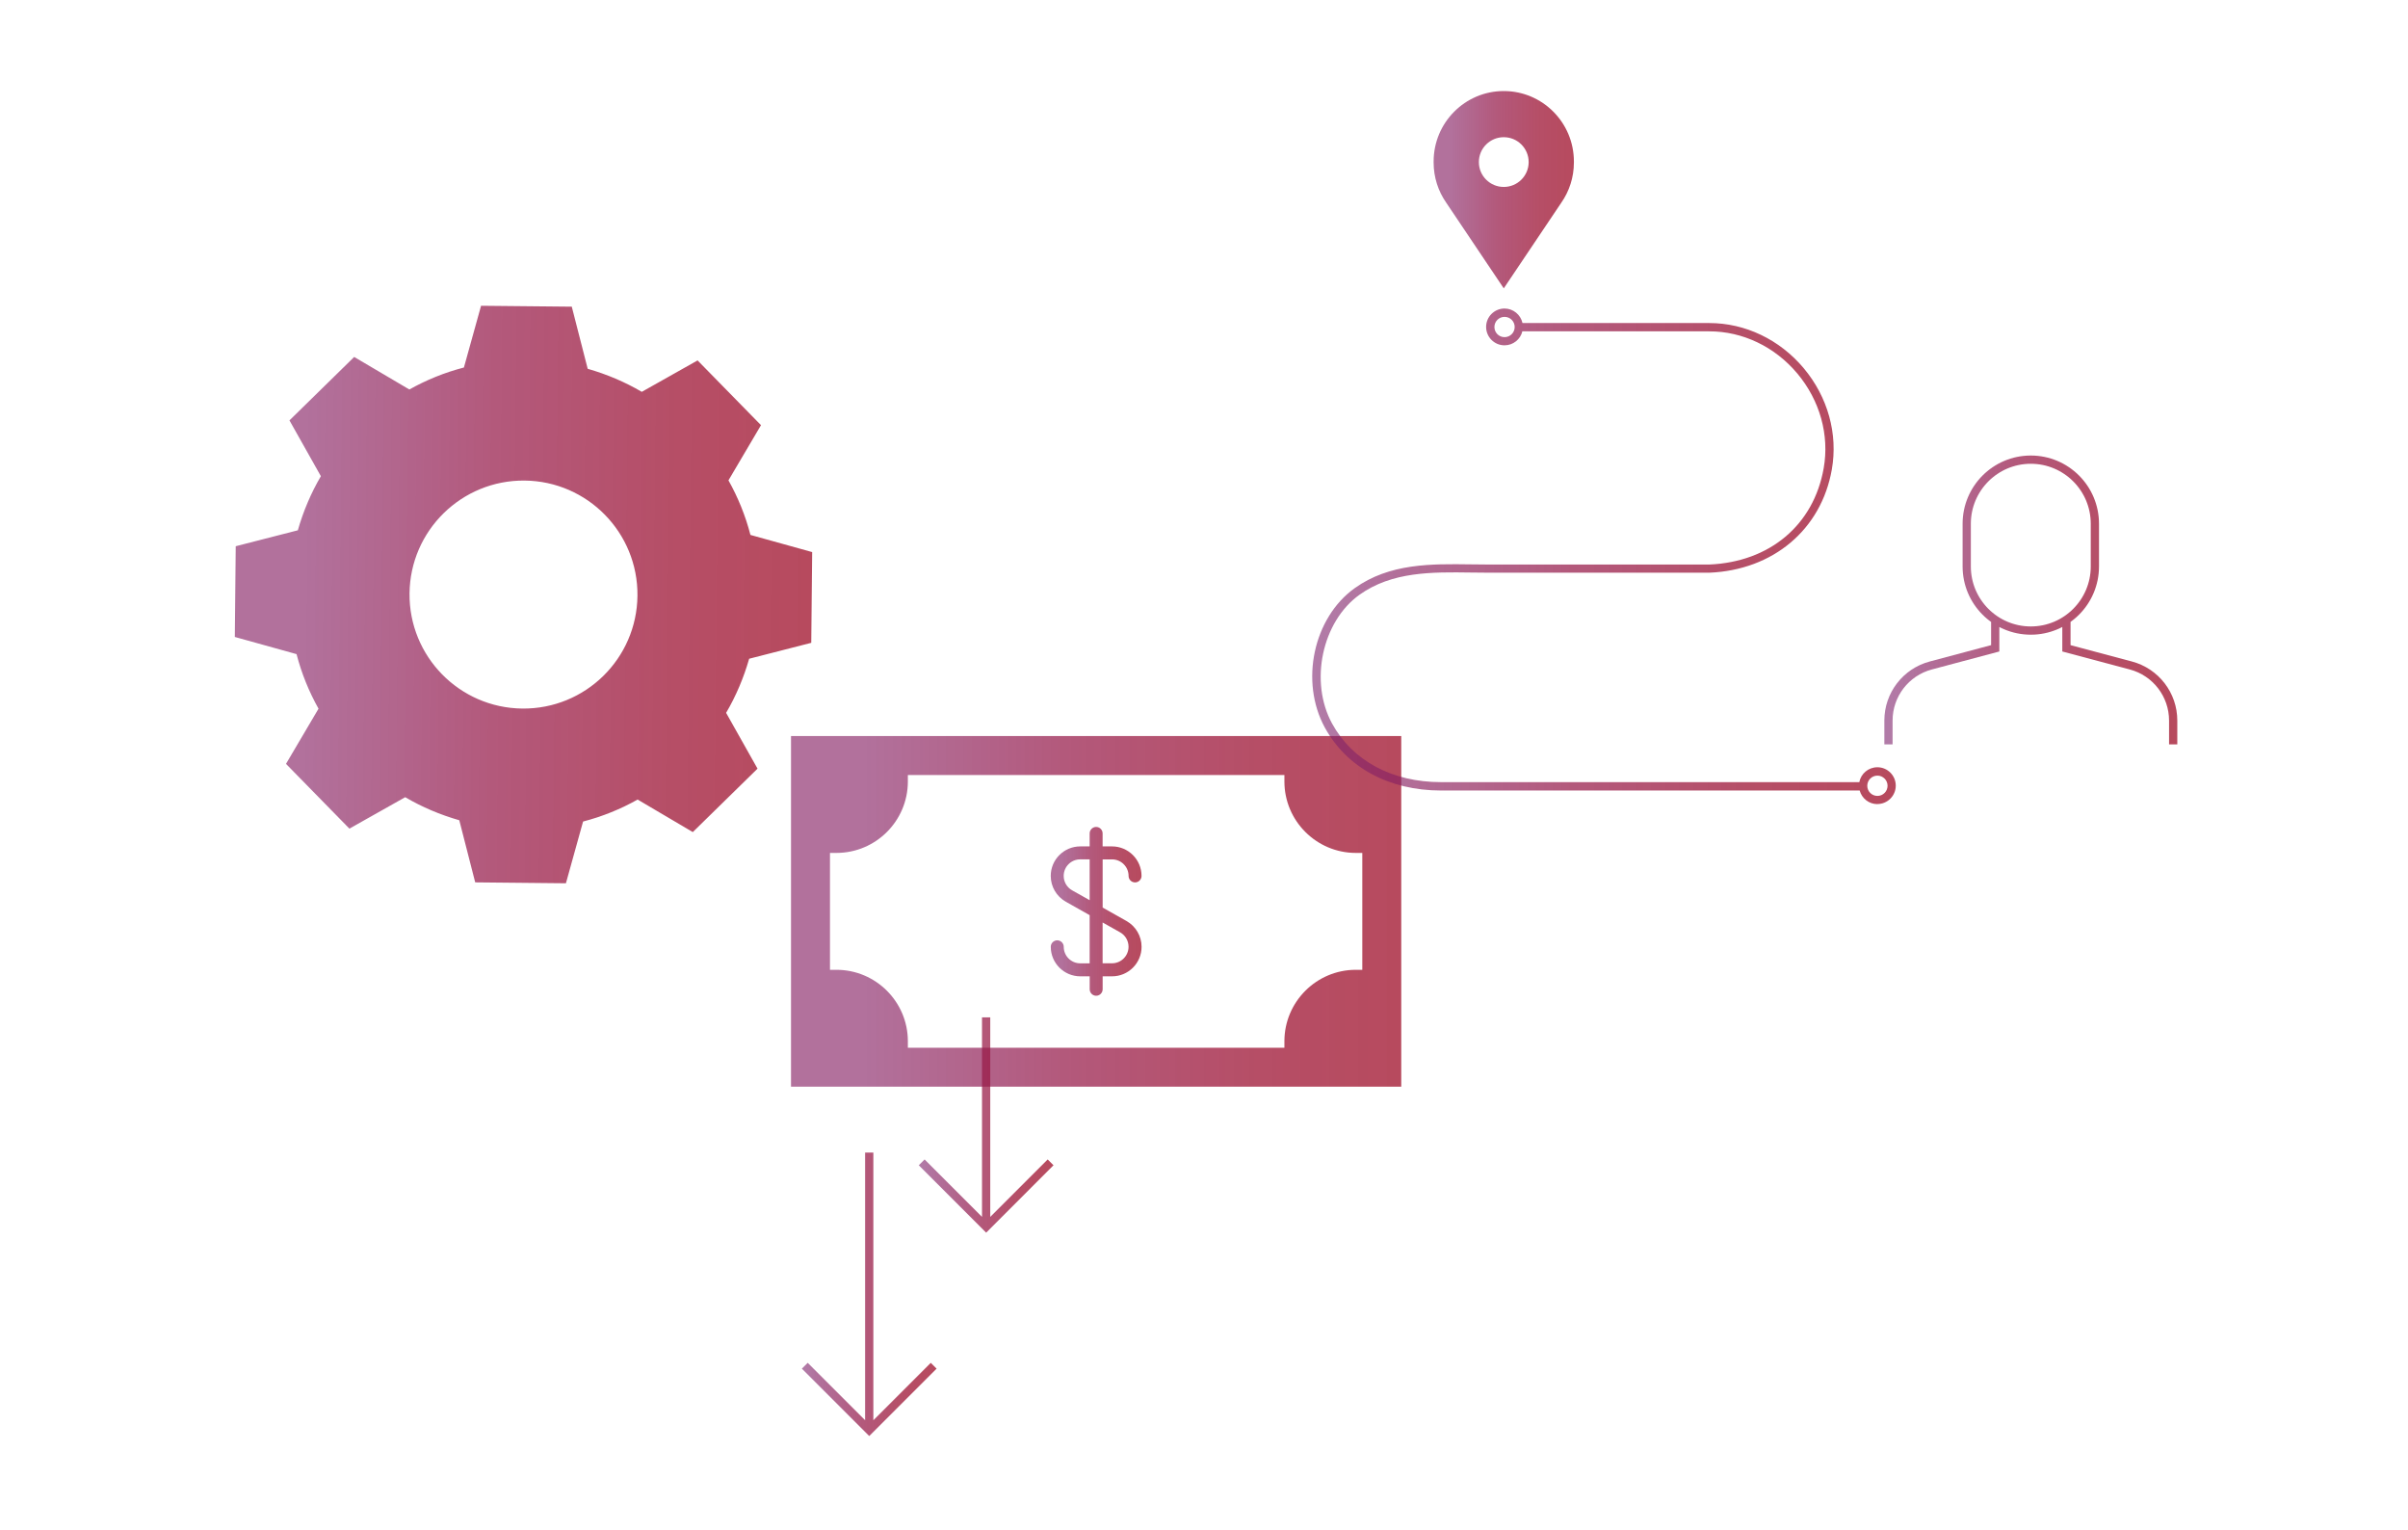<svg width="584" height="371" viewBox="0 0 584 371" fill="none" xmlns="http://www.w3.org/2000/svg">
<path fill-rule="evenodd" clip-rule="evenodd" d="M364.7 22.075C355.31 22.075 347.69 29.724 347.69 39.164C347.69 39.205 347.69 39.234 347.69 39.275C347.69 39.315 347.69 39.344 347.69 39.385C347.69 43.025 348.82 46.374 350.75 49.154L364.7 69.915L378.65 49.154C380.58 46.385 381.71 43.025 381.71 39.385C381.71 39.344 381.71 39.315 381.71 39.275C381.71 39.234 381.71 39.205 381.71 39.164C381.71 29.724 374.09 22.075 364.7 22.075ZM358.66 39.294C358.66 35.965 361.36 33.264 364.7 33.264C368.04 33.264 370.74 35.965 370.74 39.294C370.74 42.624 368.04 45.325 364.7 45.325C361.36 45.325 358.66 42.624 358.66 39.294Z" fill="url(#paint0_linear_340_1293)"/>
<path fill-rule="evenodd" clip-rule="evenodd" d="M116.67 74.135L138.67 74.355L142.53 89.415C147.17 90.745 151.58 92.615 155.65 95.004L169.18 87.385L184.56 103.085L176.67 116.465C178.98 120.575 180.79 125.015 182 129.695L196.97 133.855L196.75 155.855L181.69 159.715C180.36 164.355 178.49 168.765 176.1 172.835L183.72 186.365L168.02 201.745L154.64 193.855C150.53 196.165 146.09 197.975 141.41 199.185L137.25 214.155L115.25 213.935L111.39 198.875C106.75 197.545 102.34 195.675 98.27 193.285L84.74 200.905L69.36 185.205L77.25 171.825C74.94 167.715 73.13 163.275 71.92 158.595L56.95 154.435L57.17 132.435L72.23 128.575C73.56 123.935 75.43 119.525 77.82 115.455L70.2 101.925L85.9 86.544L99.28 94.434C103.39 92.124 107.83 90.314 112.51 89.105L116.67 74.135ZM127.24 116.515C111.98 116.365 99.48 128.605 99.32 143.875C99.17 159.135 111.41 171.635 126.68 171.795C141.94 171.945 154.44 159.705 154.6 144.435C154.75 129.175 142.51 116.675 127.24 116.515Z" fill="url(#paint1_linear_340_1293)"/>
<path d="M483.89 150.285V157.185L468.25 161.355C462.2 162.965 458 168.445 458 174.695V180.485M527.05 180.485V174.695C527.05 168.435 522.84 162.965 516.8 161.355L501.16 157.185V150.285M508.06 126.985C508.06 118.405 501.1 111.445 492.52 111.445C483.94 111.445 476.98 118.405 476.98 126.985V137.345C476.98 145.925 483.94 152.885 492.52 152.885C501.1 152.885 508.06 145.925 508.06 137.345V126.985Z" stroke="url(#paint2_linear_340_1293)" stroke-width="2" stroke-miterlimit="10"/>
<path fill-rule="evenodd" clip-rule="evenodd" d="M191.84 178.455H339.84V263.475H191.84V178.455ZM220.18 187.905H311.5V189.475C311.5 199.025 319.27 206.795 328.82 206.795H330.39V235.135H328.82C319.27 235.135 311.5 242.905 311.5 252.455V254.025H220.18V252.455C220.18 242.905 212.41 235.135 202.86 235.135H201.29V206.795H202.86C212.41 206.795 220.18 199.025 220.18 189.475V187.905Z" fill="url(#paint3_linear_340_1293)"/>
<path fill-rule="evenodd" clip-rule="evenodd" d="M267.41 202.065C267.41 201.195 266.7 200.495 265.84 200.495C264.98 200.495 264.27 201.205 264.27 202.065V205.215H261.99C258.03 205.215 254.83 208.425 254.83 212.375C254.83 214.955 256.22 217.345 258.48 218.625L264.27 221.885V233.565H261.99C259.77 233.565 257.98 231.765 257.98 229.555C257.98 228.685 257.27 227.985 256.41 227.985C255.55 227.985 254.84 228.685 254.84 229.555C254.84 233.515 258.05 236.715 262 236.715H264.28V239.855C264.28 240.725 264.99 241.425 265.85 241.425C266.71 241.425 267.42 240.715 267.42 239.855V236.715H269.7C273.66 236.715 276.86 233.505 276.86 229.555C276.86 226.955 275.45 224.575 273.21 223.305L267.42 220.045V208.365H269.7C271.92 208.365 273.71 210.165 273.71 212.375C273.71 213.245 274.42 213.945 275.28 213.945C276.14 213.945 276.85 213.235 276.85 212.375C276.85 208.415 273.64 205.215 269.69 205.215H267.41V202.065ZM264.26 208.355H261.98C259.76 208.355 257.97 210.155 257.97 212.365C257.97 213.815 258.75 215.155 260.02 215.865L264.27 218.255V208.345L264.26 208.355ZM267.41 223.645V233.555H269.69C271.91 233.555 273.7 231.755 273.7 229.545C273.7 228.095 272.92 226.755 271.65 226.045L267.4 223.655L267.41 223.645Z" fill="url(#paint4_linear_340_1293)"/>
<path d="M211.81 344.355V279.445H209.81V344.345L195.89 330.425L194.47 331.835L210.81 348.175L227.15 331.835L225.74 330.425L211.81 344.355Z" fill="url(#paint5_linear_340_1293)"/>
<path d="M254.09 281.115L240.16 295.045V246.665H238.16V295.035L224.24 281.115L222.83 282.525L239.17 298.865L255.5 282.525L254.09 281.115Z" fill="url(#paint6_linear_340_1293)"/>
<path d="M455.32 194.964C453.26 194.964 451.53 193.564 451.02 191.664H349.5C336.88 191.664 326.6 186.094 321.3 176.394C315.21 165.234 318.53 149.754 328.56 142.594C337.01 136.564 347.03 136.704 356.73 136.834C358.16 136.854 359.58 136.874 360.99 136.874H414.54C429.21 136.254 439.86 127.304 442.29 113.524C443.71 105.474 441.38 97.104 435.9 90.564C430.45 84.064 422.66 80.334 414.54 80.334H369.22V80.294C368.76 82.264 366.99 83.724 364.88 83.724C362.42 83.724 360.42 81.724 360.42 79.264C360.42 76.804 362.42 74.804 364.88 74.804C367.01 74.804 368.8 76.314 369.24 78.324H414.54C423.26 78.324 431.6 82.314 437.44 89.264C443.3 96.254 445.79 105.214 444.26 113.854C441.69 128.394 430.04 138.204 414.58 138.854H360.99C359.57 138.854 358.14 138.834 356.7 138.814C347.33 138.684 337.63 138.554 329.72 144.194C320.63 150.684 317.52 165.264 323.05 175.404C327.99 184.454 337.63 189.634 349.49 189.634H450.93C451.32 187.574 453.14 186.024 455.31 186.024C457.77 186.024 459.77 188.024 459.77 190.484C459.77 192.944 457.77 194.944 455.31 194.944L455.32 194.964ZM455.32 188.054C453.97 188.054 452.86 189.154 452.86 190.514C452.86 191.874 453.96 192.974 455.32 192.974C456.68 192.974 457.78 191.874 457.78 190.514C457.78 189.154 456.68 188.054 455.32 188.054ZM364.89 76.824C363.54 76.824 362.43 77.924 362.43 79.284C362.43 80.644 363.53 81.744 364.89 81.744C366.25 81.744 367.35 80.644 367.35 79.284C367.35 77.924 366.25 76.824 364.89 76.824Z" fill="url(#paint7_linear_340_1293)"/>
<defs>
<linearGradient id="paint0_linear_340_1293" x1="347.69" y1="45.995" x2="381.71" y2="45.995" gradientUnits="userSpaceOnUse">
<stop offset="0.12" stop-color="#862164" stop-opacity="0.64"/>
<stop offset="0.45" stop-color="#971B4A" stop-opacity="0.73"/>
<stop offset="0.76" stop-color="#A11C3B" stop-opacity="0.78"/>
<stop offset="1" stop-color="#A51D36" stop-opacity="0.8"/>
</linearGradient>
<linearGradient id="paint1_linear_340_1293" x1="57.044" y1="143.441" x2="196.857" y2="144.856" gradientUnits="userSpaceOnUse">
<stop offset="0.12" stop-color="#862164" stop-opacity="0.64"/>
<stop offset="0.45" stop-color="#971B4A" stop-opacity="0.73"/>
<stop offset="0.76" stop-color="#A11C3B" stop-opacity="0.78"/>
<stop offset="1" stop-color="#A51D36" stop-opacity="0.8"/>
</linearGradient>
<linearGradient id="paint2_linear_340_1293" x1="457" y1="145.475" x2="528.05" y2="145.475" gradientUnits="userSpaceOnUse">
<stop stop-color="#7E256F" stop-opacity="0.6"/>
<stop offset="0.12" stop-color="#862164" stop-opacity="0.64"/>
<stop offset="0.45" stop-color="#971B4A" stop-opacity="0.73"/>
<stop offset="0.76" stop-color="#A11C3B" stop-opacity="0.78"/>
<stop offset="1" stop-color="#A51D36" stop-opacity="0.8"/>
</linearGradient>
<linearGradient id="paint3_linear_340_1293" x1="191.84" y1="220.965" x2="339.84" y2="220.965" gradientUnits="userSpaceOnUse">
<stop offset="0.12" stop-color="#862164" stop-opacity="0.64"/>
<stop offset="0.45" stop-color="#971B4A" stop-opacity="0.73"/>
<stop offset="0.76" stop-color="#A11C3B" stop-opacity="0.78"/>
<stop offset="1" stop-color="#A51D36" stop-opacity="0.8"/>
</linearGradient>
<linearGradient id="paint4_linear_340_1293" x1="254.82" y1="220.965" x2="276.86" y2="220.965" gradientUnits="userSpaceOnUse">
<stop offset="0.12" stop-color="#862164" stop-opacity="0.64"/>
<stop offset="0.45" stop-color="#971B4A" stop-opacity="0.73"/>
<stop offset="0.76" stop-color="#A11C3B" stop-opacity="0.78"/>
<stop offset="1" stop-color="#A51D36" stop-opacity="0.8"/>
</linearGradient>
<linearGradient id="paint5_linear_340_1293" x1="194.47" y1="313.815" x2="227.15" y2="313.815" gradientUnits="userSpaceOnUse">
<stop stop-color="#7E256F" stop-opacity="0.6"/>
<stop offset="0.12" stop-color="#862164" stop-opacity="0.64"/>
<stop offset="0.45" stop-color="#971B4A" stop-opacity="0.73"/>
<stop offset="0.76" stop-color="#A11C3B" stop-opacity="0.78"/>
<stop offset="1" stop-color="#A51D36" stop-opacity="0.8"/>
</linearGradient>
<linearGradient id="paint6_linear_340_1293" x1="222.83" y1="272.765" x2="255.5" y2="272.765" gradientUnits="userSpaceOnUse">
<stop stop-color="#7E256F" stop-opacity="0.6"/>
<stop offset="0.12" stop-color="#862164" stop-opacity="0.64"/>
<stop offset="0.45" stop-color="#971B4A" stop-opacity="0.73"/>
<stop offset="0.76" stop-color="#A11C3B" stop-opacity="0.78"/>
<stop offset="1" stop-color="#A51D36" stop-opacity="0.8"/>
</linearGradient>
<linearGradient id="paint7_linear_340_1293" x1="318.25" y1="134.894" x2="459.78" y2="134.894" gradientUnits="userSpaceOnUse">
<stop stop-color="#7E256F" stop-opacity="0.6"/>
<stop offset="0.12" stop-color="#862164" stop-opacity="0.64"/>
<stop offset="0.45" stop-color="#971B4A" stop-opacity="0.73"/>
<stop offset="0.76" stop-color="#A11C3B" stop-opacity="0.78"/>
<stop offset="1" stop-color="#A51D36" stop-opacity="0.8"/>
</linearGradient>
</defs>
</svg>
